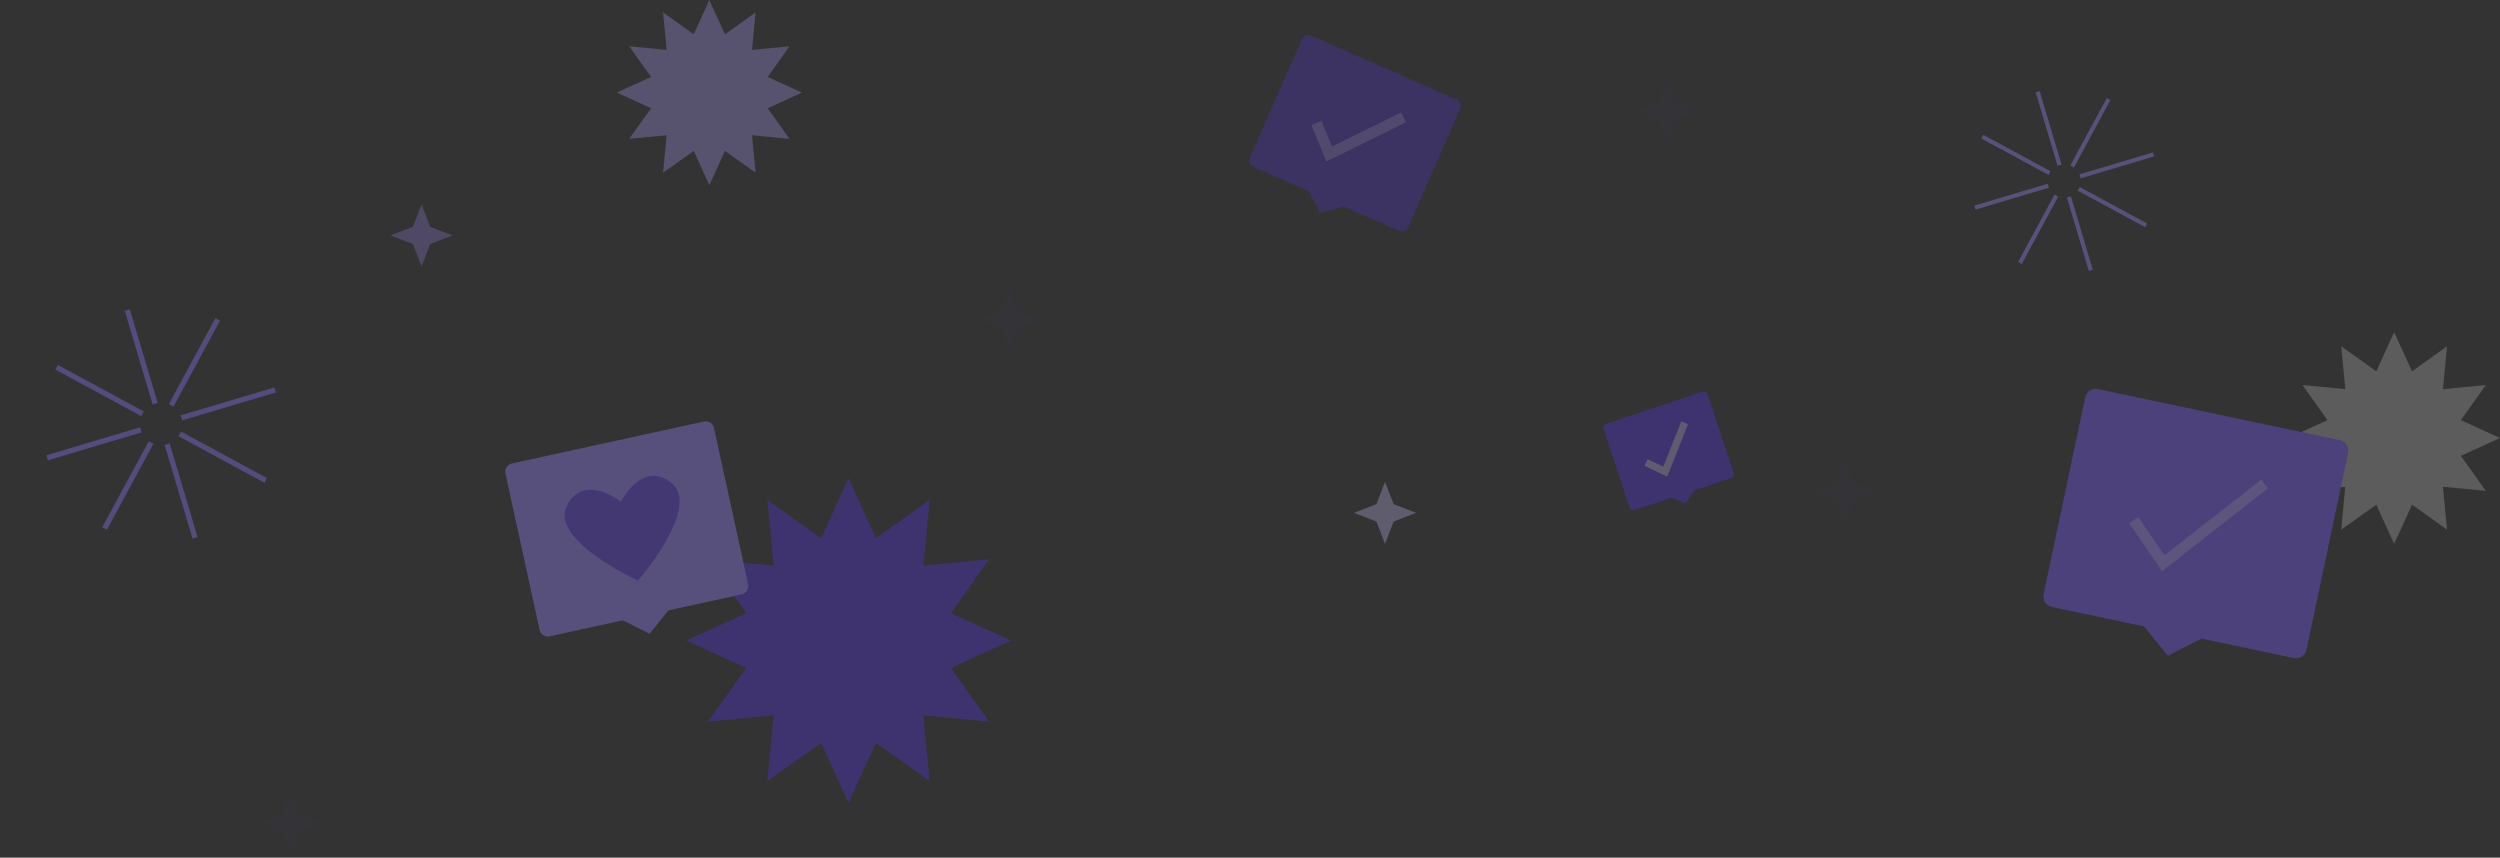 <?xml version="1.0" encoding="UTF-8"?> <svg xmlns="http://www.w3.org/2000/svg" width="685" height="235" viewBox="0 0 685 235" fill="none"><rect x="0" y="0" width="685" height="235" fill="#333333" stroke="none"/><g opacity="0.4"><path d="M655.994 91L660.9 101.741L670.494 94.881L669.371 106.623L681.112 105.5L674.277 115.118L684.994 120L674.277 124.907L681.112 134.5L669.371 133.377L670.494 145.119L660.9 138.284L655.994 149L651.112 138.284L641.494 145.119L642.617 133.377L630.875 134.5L637.734 124.907L626.994 120L637.734 115.118L630.875 105.5L642.617 106.623L641.494 94.881L651.112 101.741L655.994 91Z" fill="white" fill-opacity="0.5"></path><path opacity="0.3" d="M79.513 217L81.885 223.147L88.032 225.499L81.885 227.871L79.513 234.018L77.141 227.871L70.994 225.499L77.141 223.147L79.513 217Z" fill="#4E31C6" fill-opacity="0.3"></path><path opacity="0.3" d="M456.513 22L458.885 28.147L465.032 30.499L458.885 32.871L456.513 39.018L454.141 32.871L447.994 30.499L454.141 28.147L456.513 22Z" fill="#4E31C6" fill-opacity="0.3"></path><path opacity="0.3" d="M505.513 126L507.885 132.147L514.032 134.519L507.885 136.871L505.513 143.038L503.141 136.891L496.994 134.519L503.141 132.147L505.513 126Z" fill="#4E31C6" fill-opacity="0.3"></path><path d="M115.513 56L117.864 62.147L124.011 64.499L117.864 66.871L115.513 73.018L113.141 66.871L106.994 64.499L113.141 62.147L115.513 56Z" fill="#9481E6" fill-opacity="0.7"></path><path opacity="0.3" d="M276.513 79L278.885 85.147L285.032 87.519L278.885 89.891L276.513 96.038L274.141 89.891L267.994 87.519L274.141 85.147L276.513 79Z" fill="#4E31C6" fill-opacity="0.3"></path><path d="M379.492 132L381.864 138.147L388.011 140.519L381.864 142.891L379.492 149.038L377.141 142.891L370.994 140.519L377.141 138.147L379.492 132Z" fill="#BDB1EB" fill-opacity="0.8"></path><path d="M194.356 0L198.647 9.393L207.036 3.394L206.054 13.663L216.323 12.681L210.345 21.092L219.717 25.362L210.345 29.653L216.323 38.043L206.054 37.061L207.036 47.329L198.647 41.352L194.356 50.724L190.086 41.352L181.675 47.329L182.657 37.061L172.388 38.043L178.387 29.653L168.994 25.362L178.387 21.092L172.388 12.681L182.657 13.663L181.675 3.394L190.086 9.393L194.356 0Z" fill="#A392E9" fill-opacity="0.8"></path><path d="M232.494 131L240.023 147.481L254.744 136.956L253.021 154.973L271.038 153.25L260.55 168.008L276.994 175.5L260.55 183.029L271.038 197.75L253.021 196.027L254.744 214.044L240.023 203.556L232.494 220L225.002 203.556L210.244 214.044L211.967 196.027L193.949 197.75L204.475 183.029L187.994 175.5L204.475 168.008L193.949 153.25L211.967 154.973L210.244 136.956L225.002 147.481L232.494 131Z" fill="#4E31C6"></path><path d="M203.221 162.858L183.148 167.242L177.997 173.652L170.642 169.973L150.584 174.353C149.345 174.623 148.116 173.835 147.846 172.596L138.484 129.728C138.214 128.489 139.003 127.26 140.241 126.99L192.894 115.492C194.132 115.221 195.362 116.01 195.632 117.248L204.993 160.117C205.248 161.359 204.46 162.588 203.221 162.858Z" fill="#8F7AE9"></path><path d="M184.118 132.448C176.14 125.765 170.083 137.419 170.083 137.419C170.083 137.419 159.723 129.366 155.254 138.751C150.788 148.151 174.817 159.098 174.817 159.098C174.817 159.098 192.097 139.131 184.118 132.448Z" fill="#4E31C6" fill-opacity="0.8"></path><path d="M628.523 180.319L603.22 174.973L593.994 179.668L587.455 171.643L562.171 166.302C560.61 165.972 559.607 164.431 559.937 162.87L571.352 108.833C571.682 107.272 573.223 106.269 574.784 106.598L641.155 120.62C642.716 120.949 643.719 122.49 643.389 124.051L631.974 178.089C631.625 179.646 630.084 180.649 628.523 180.319Z" fill="#7155E5"></path><path d="M584.675 142.533L592.732 154.34L620.5 132.61" stroke="white" stroke-opacity="0.3" stroke-width="3" stroke-miterlimit="10"></path><path d="M383.348 63.273L368.107 56.575L361.677 58.318L358.613 52.402L343.384 45.709C342.444 45.295 342.015 44.193 342.428 43.253L356.732 10.706C357.145 9.766 358.248 9.337 359.188 9.75L399.163 27.319C400.103 27.732 400.533 28.835 400.119 29.775L385.815 62.321C385.39 63.256 384.288 63.686 383.348 63.273Z" fill="#4E31C6" fill-opacity="0.8"></path><path d="M360.69 33.694L364.213 42.194L384.569 32.156" stroke="white" stroke-opacity="0.3" stroke-width="3" stroke-miterlimit="10"></path><path d="M474.245 131.023L464.222 134.349L461.936 137.904L457.978 136.42L447.962 139.743C447.344 139.949 446.673 139.612 446.468 138.994L439.366 117.589C439.161 116.971 439.497 116.3 440.116 116.094L466.406 107.371C467.024 107.166 467.695 107.503 467.901 108.121L475.003 129.526C475.2 130.147 474.863 130.818 474.245 131.023Z" fill="#4E31C6"></path><path d="M451.003 126.728L456.275 129.232L461.592 115.852" stroke="#A197CC" stroke-width="2" stroke-miterlimit="10"></path><path d="M562.949 53.316L552.95 71.797L553.954 72.34L563.952 53.859C563.784 53.794 563.597 53.718 563.419 53.622C563.273 53.517 563.096 53.421 562.949 53.316Z" fill="#927EE7"></path><path d="M568.255 45.908L578.253 27.428L577.25 26.885L567.251 45.365C567.419 45.431 567.607 45.507 567.784 45.603C567.941 45.688 568.108 45.804 568.255 45.908Z" fill="#927EE7"></path><path d="M569.3 52.25L587.781 62.248L588.324 61.245L569.843 51.246C569.778 51.414 569.702 51.602 569.606 51.779C569.521 51.937 569.405 52.103 569.3 52.25Z" fill="#927EE7"></path><path d="M561.894 46.944L543.414 36.945L542.871 37.949L561.351 47.948C561.417 47.78 561.493 47.592 561.589 47.415C561.694 47.268 561.789 47.091 561.894 46.944Z" fill="#927EE7"></path><path d="M564.866 45.118L558.868 24.979L557.776 25.304L563.774 45.443C564.12 45.274 564.484 45.166 564.866 45.118Z" fill="#927EE7"></path><path d="M566.335 54.107L572.333 74.246L573.425 73.921L567.427 53.782C567.092 53.931 566.708 54.029 566.335 54.107Z" fill="#927EE7"></path><path d="M570.09 48.861L590.229 42.863L589.904 41.772L569.765 47.77C569.914 48.105 570.043 48.479 570.09 48.861Z" fill="#927EE7"></path><path d="M561.103 50.334L540.964 56.332L541.289 57.424L561.428 51.426C561.279 51.091 561.17 50.727 561.103 50.334Z" fill="#927EE7"></path><path d="M40.775 120.881L28.02 144.457L29.3 145.15L42.055 121.574C41.841 121.49 41.601 121.393 41.375 121.271C41.188 121.137 40.962 121.015 40.775 120.881Z" fill="#866FE8"></path><path d="M47.542 111.429L60.297 87.853L59.017 87.16L46.262 110.736C46.476 110.82 46.716 110.917 46.942 111.039C47.142 111.148 47.355 111.295 47.542 111.429Z" fill="#866FE8"></path><path d="M48.883 119.521L72.459 132.276L73.152 130.996L49.576 118.24C49.492 118.455 49.395 118.694 49.273 118.92C49.164 119.121 49.017 119.333 48.883 119.521Z" fill="#866FE8"></path><path d="M39.429 112.752L15.853 99.996L15.16 101.277L38.736 114.032C38.82 113.818 38.917 113.578 39.039 113.352C39.173 113.165 39.295 112.939 39.429 112.752Z" fill="#866FE8"></path><path d="M43.221 110.421L35.569 84.729L34.176 85.144L41.828 110.835C42.27 110.62 42.734 110.482 43.221 110.421Z" fill="#866FE8"></path><path d="M45.096 121.888L52.748 147.58L54.141 147.165L46.489 121.473C46.062 121.664 45.572 121.789 45.096 121.888Z" fill="#866FE8"></path><path d="M49.887 115.197L75.578 107.546L75.163 106.153L49.472 113.804C49.662 114.232 49.826 114.71 49.887 115.197Z" fill="#866FE8"></path><path d="M38.423 117.074L12.732 124.726L13.146 126.119L38.838 118.467C38.647 118.04 38.509 117.575 38.423 117.074Z" fill="#866FE8"></path></g></svg> 